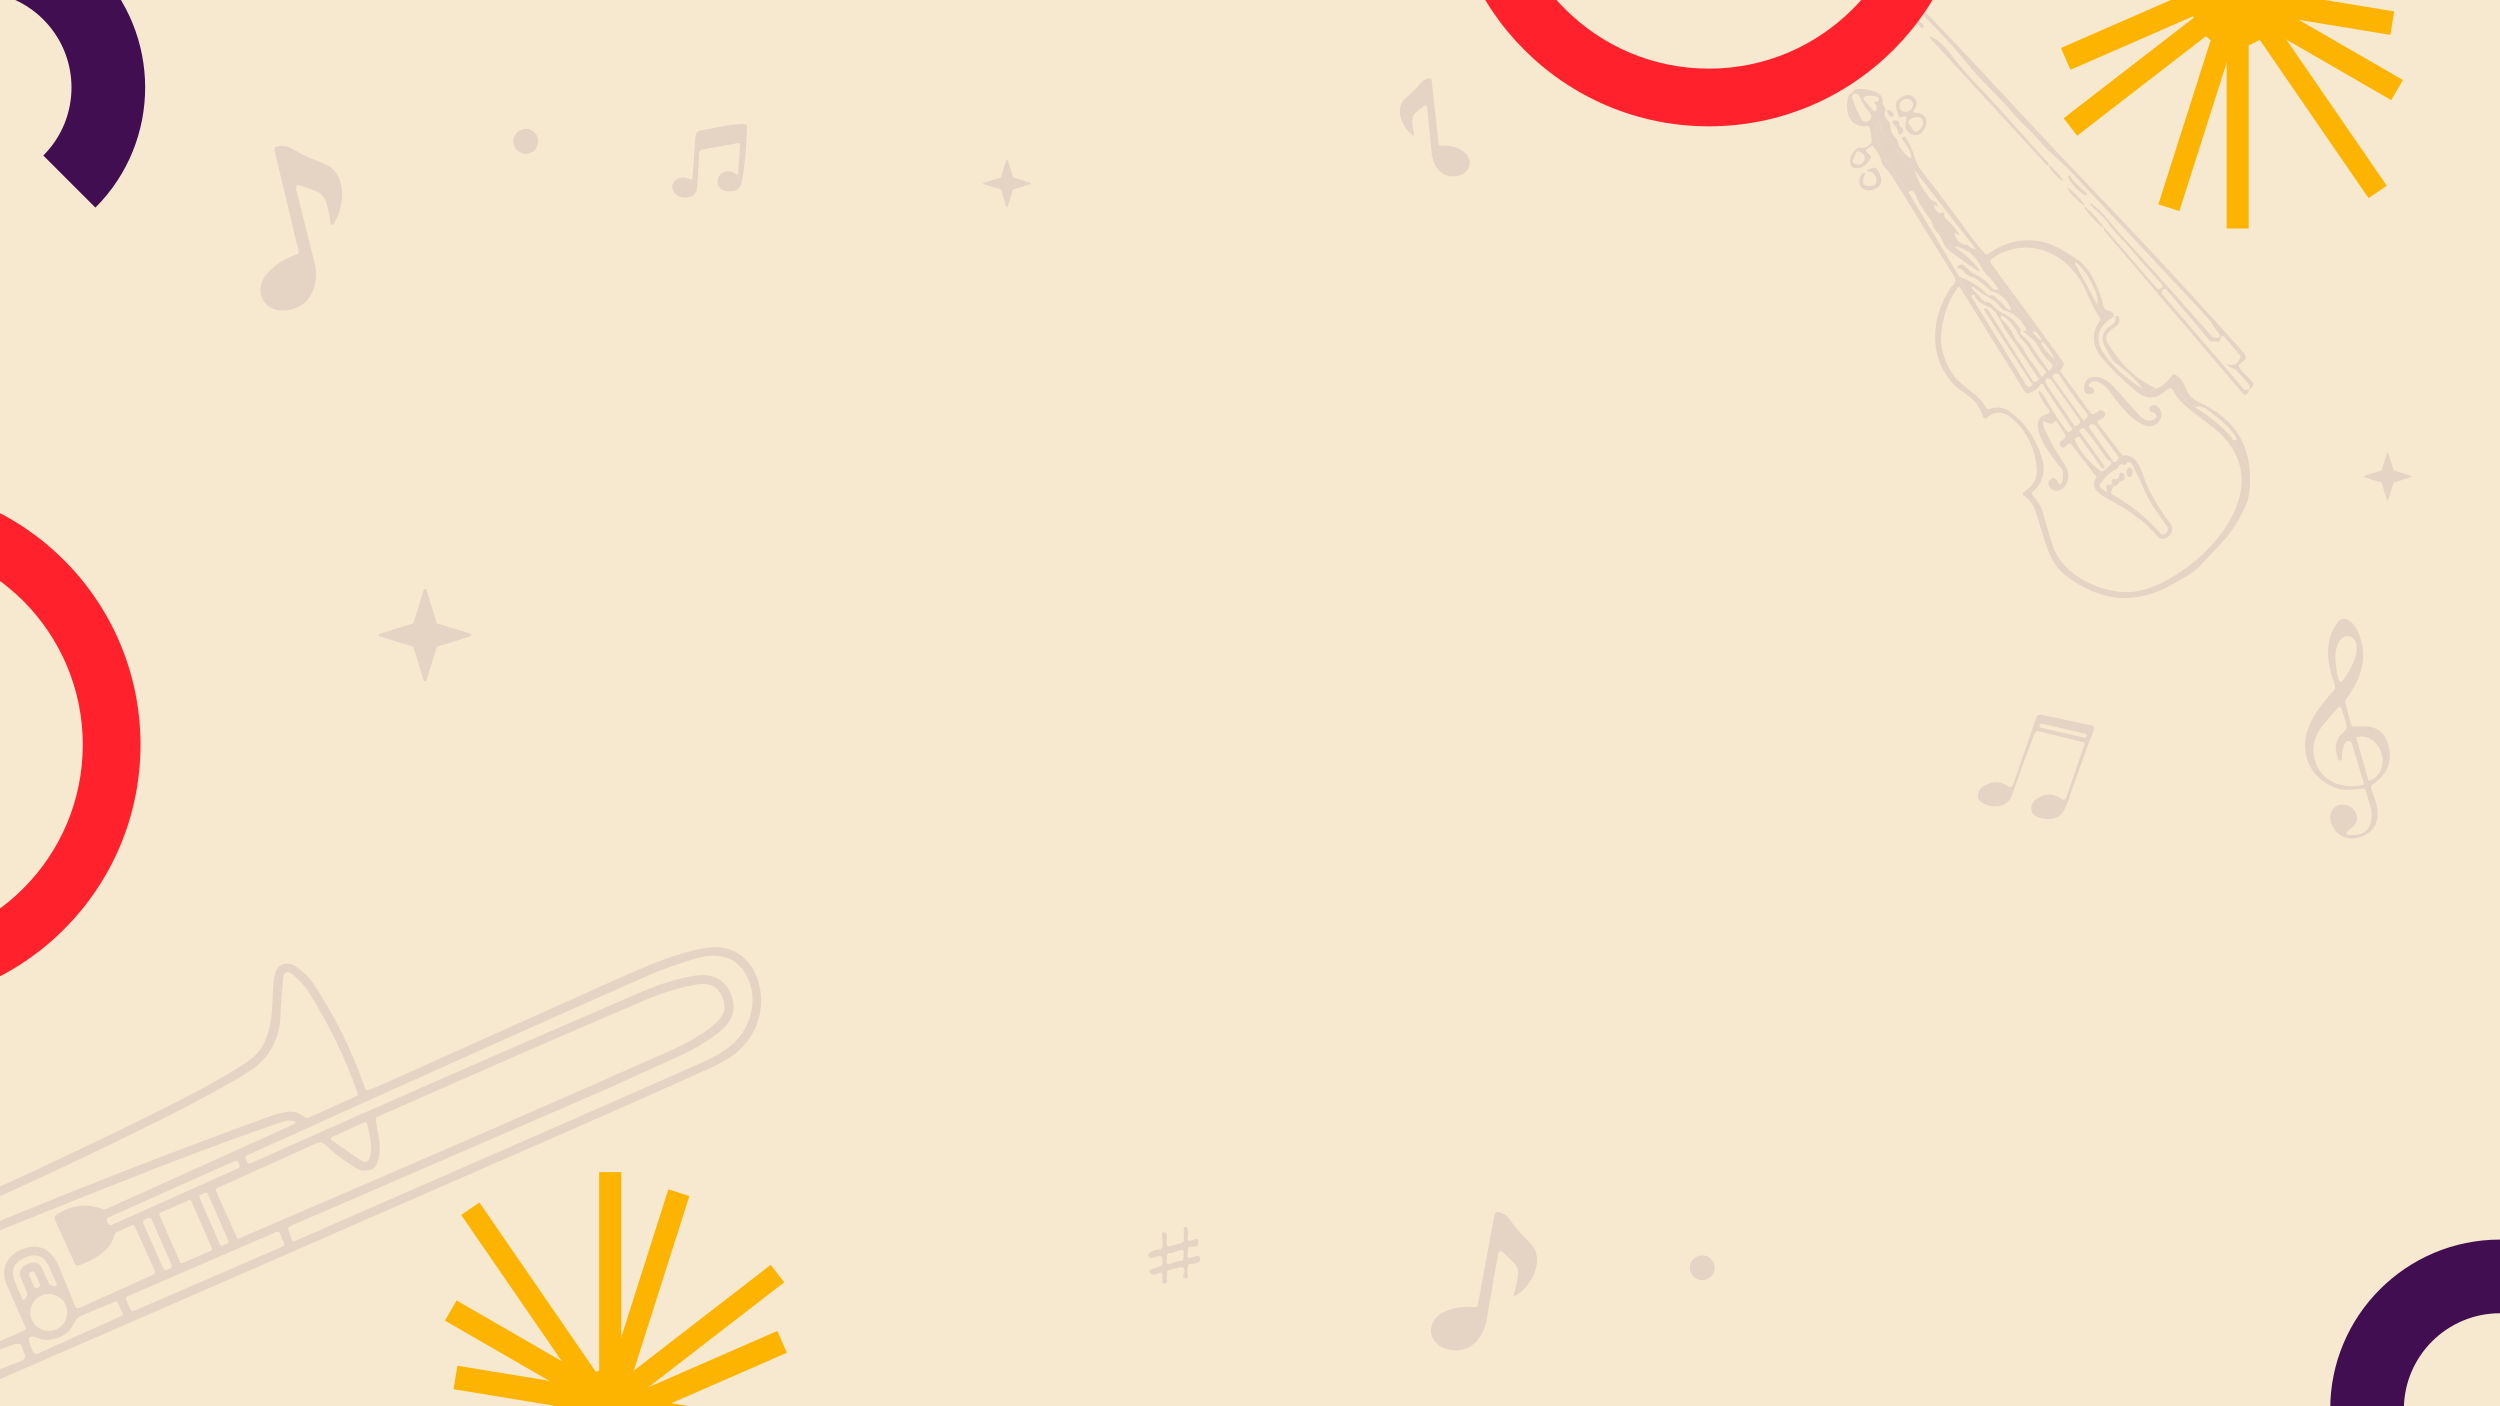 <svg viewBox="0 0 1920 1080" xmlns:xlink="http://www.w3.org/1999/xlink" xmlns="http://www.w3.org/2000/svg" data-name="Layer 2" id="Layer_2">
  <defs>
    <style>
      .cls-1 {
        fill: none;
      }

      .cls-2 {
        fill: #fcb400;
      }

      .cls-3 {
        opacity: .1;
      }

      .cls-4 {
        fill: #ff222d;
      }

      .cls-5 {
        clip-path: url(#clippath);
      }

      .cls-6 {
        fill: #f7e9d0;
      }

      .cls-7 {
        fill: #400e51;
      }
    </style>
    <clipPath id="clippath">
      <rect height="1080" width="1920" class="cls-1"></rect>
    </clipPath>
  </defs>
  <g data-name="Layer 2" id="Layer_2-2">
    <rect height="1080" width="1920" class="cls-6"></rect>
  </g>
  <g data-name="Layer 1" id="Layer_1-2">
    <g class="cls-5">
      <g class="cls-3">
        <path d="M282.18,837.42c3.26-1.08,7.93-3,13.98-5.73,40.7-18.32,93.62-42.06,158.68-71.2,33.72-15.1,60.47-27.95,87.15-32.47,36.66-6.21,51.07,35.14,37.58,62.41-9.61,19.4-23.35,25.02-45.58,35.02-30.86,13.87-61.78,27.6-92.77,41.19C254.49,948.39,107.42,1012.59-.06,1059.17c-27.52,11.94-59.61,14.71-80.1-11.08-8.84-11.15-14.97-24.49-18.4-39.98-6.97-31.5,3.87-53.74,32.52-66.68,88.17-39.77,156.27-71.94,204.31-96.51,19.15-9.79,35.07-18.76,47.76-26.9,5.64-3.62,11.68-7.88,15.22-14.07,10.08-17.51,6.96-38.27,9.36-53.57,1.68-10.59,10.11-13.31,18.21-7.03,5.3,4.12,8.94,7.66,10.89,10.57,17.11,25.48,30.75,53.07,40.94,82.74.2.63.9.97,1.53.76M274.23,841.57c.56-.25.84-.9.62-1.46-9.77-27.7-22.16-53.42-37.14-77.11-4.07-6.42-8.92-11.66-14.6-15.69-2.24-1.58-5.32-.14-5.56,2.59-1.21,13.47-1.9,23.19-2.07,29.19-.57,19.53-8.93,34.32-25.02,44.34-17,10.57-39.58,22.86-67.78,36.92-45.68,22.8-93.28,45.3-142.77,67.46-1.65.74-2.08,1.95-1.34,3.59l4.78,10.63c.62,1.4,1.64,1.81,3.04,1.22,73.46-30.49,146.78-59.02,219.99-85.59,5.9-2.17,11.11-3.48,15.65-3.92,3.64-.37,7.64,1,11.99,4.17,1.06.74,2.16.86,3.3.33l36.9-16.65M189.87,892.56c.49,1.09,1.3,1.4,2.39.9,103.73-46.26,204.41-90.38,302.05-132.36,12.58-5.41,25.03-9.22,37.34-11.47,13.67-2.49,23.08,1.15,28.22,10.93,6.77,12.88,3.43,23.48-7.6,32.2-8.68,6.86-18.31,12.68-28.87,17.51-34.58,15.76-52.65,23.95-54.21,24.65-90.09,39.19-172.28,74.81-246.59,106.85-1.2.52-1.59,1.41-1.16,2.63l2.79,7.82c.39,1.05,1.08,1.38,2.12.93,146.13-63.76,250.44-109.51,312.94-137.21,10.84-4.8,19.06-9.9,24.69-15.3,12.38-11.85,17.8-31.84,10.92-48.02-7.41-17.44-22.06-22.64-43.97-15.54-13.84,4.47-24.15,8.19-31.01,11.2-61.38,26.92-164.85,73.27-310.39,139.09-1.11.53-1.42,1.34-.92,2.45l1.24,2.73M284.15,898.63c-4,.82-7.1.57-9.33-.74-9.57-5.7-18.04-12.01-25.42-18.92-1.83-1.71-3.91-2.06-6.23-1.01l-76.7,34.61c-.72.35-1.03,1.16-.71,1.88l16.29,36.12c.25.56.89.78,1.45.56,124.29-53.24,234.6-101.27,330.92-144.03,10.33-4.59,42.7-20.25,42.06-33.48-.26-5.2-1.98-9.67-5.17-13.4-5.04-5.93-13.54-4.8-20.13-3.45-11.61,2.36-23.35,6.04-35.21,11.1-55.12,23.5-123.81,53.44-206.07,89.87-1.01.44-1.44,1.22-1.29,2.29,1.38,10.82,4.73,19.59,2.04,30.38-1.2,4.86-3.35,7.59-6.5,8.21M44.05,932.36c11.42-6.99,22.87-8.3,34.35-3.93,1.18.44,2.46.39,3.57-.1l144.59-65.26c.7-.31.68-1.35-.04-1.65-2.76-1.19-5.81-1.2-9.14-.04-30.54,10.41-61.28,21.67-92.22,33.71-50.48,19.68-103.57,40.87-159.2,63.63-.84.35-1.27,1.33-.86,2.16l31.03,68.78c.55,1.2,1.39,1.53,2.59.98l20.42-9.22c.86-.41,1.09-1.02.68-1.88-4.85-10.37-9.7-21.29-14.59-32.82-5.51-12.86.78-23.64,13.46-27.91,11.97-4.01,20.89.7,26.68,14.17,2,4.62,6.1,14.67,12.36,30.19.51,1.3,2,1.88,3.25,1.32l57.21-25.82c.87-.38,1.25-1.39.87-2.26l-15.53-34.39c-.5-1.12-1.31-1.43-2.42-.9l-11.41,5.14c-.87.38-1.49,1.17-1.74,2.09-1.97,8.26-8.57,15.05-19.83,20.34-4.14,1.95-6.91,3.02-8.33,3.12-1.12.1-1.93-.36-2.41-1.39l-14.92-33.05c-.95-2.15-.43-3.81,1.56-5.03M-28.32,932.7c-.19-.4-.67-.6-1.07-.41l-34.87,15.6c-.39.19-.59.66-.41,1.07l5.73,12.81c.19.4.67.6,1.07.41l34.87-15.6c.39-.19.59-.66.41-1.07l-5.73-12.81M279.68,862.04l-24.63,11.1c-1.12.5-1.24,2-.25,2.7l23.16,15.84c1.9,1.32,4.53.6,5.53-1.5,3.39-7.29.49-18.56-1.49-27-.26-1.02-1.37-1.56-2.32-1.13M183.02,892.6c-.45-1.03-1.66-1.46-2.65-1.01l-97.18,43.47c-1.01.45-1.48,1.63-1.01,2.65l.91,2.03c.45,1.03,1.66,1.46,2.65,1.01l97.18-43.47c1.01-.45,1.48-1.63,1.01-2.65l-.91-2.03M-86.77,1022.66c11.81,27.21,29.88,43.52,61.13,37.5,1.21-.24,1.6-.95,1.12-2.1l-5.25-12.4c-.45-1.04-1.21-1.54-2.35-1.56-19.13-.27-30.39-12.22-37.61-28.85-7.19-16.63-8.24-33,4.66-47.16.74-.81.89-1.77.45-2.78l-5.47-12.32c-.54-1.14-1.29-1.34-2.29-.59-25.77,18.68-26.21,43.01-14.39,70.25M159.55,916.69c-.31-.72-1.15-1.05-1.9-.74l-3.79,1.66c-.73.3-1.05,1.18-.74,1.9l15.92,36.44c.31.72,1.15,1.06,1.9.74l3.79-1.66c.73-.3,1.05-1.18.74-1.9l-15.92-36.44M-40.73,963.55c-.49-1.12-1.81-1.62-2.92-1.15l-2.31,1.01c-1.11.5-1.64,1.79-1.15,2.92l29.63,67.82c.49,1.12,1.81,1.62,2.92,1.15l2.31-1.01c1.11-.5,1.64-1.79,1.15-2.92l-29.63-67.82M146.95,922.52c-.32-.73-1.16-1.07-1.9-.74l-21.82,9.53c-.72.32-1.06,1.17-.74,1.9l15.77,36.11c.32.73,1.16,1.07,1.9.74l21.82-9.53c.72-.32,1.06-1.17.74-1.9l-15.77-36.11M-24.14,1035.71l-29.48-66.83c-.07-.17-.27-.25-.44-.18l-.19.1c-13.28,5.85-17.53,25.29-9.53,43.46l.76,1.7c8,18.14,25.24,28.12,38.52,22.28l.19-.1c.17-.07.25-.27.18-.44M116.49,936.7c-.5-1.16-1.88-1.7-3.04-1.18l-2.19.97c-1.17.52-1.69,1.87-1.18,3.04l15.25,34.57c.5,1.16,1.88,1.7,3.04,1.18l2.2-.97c1.17-.52,1.69-1.87,1.18-3.04l-15.25-34.57M21.18,970.73c1.93-.84,3.57-1.21,4.91-1.15,2.61.11,4.95,1.74,6.06,4.19l5.17,11.4c.62,1.37,1.65,2.12,3.14,2.3l1.78.24c.98.12,1.71-.88,1.29-1.77-2.44-5.2-4.01-8.71-4.75-10.61-3.76-9.66-9.57-13.82-19.7-9.42-10.11,4.36-11.09,11.44-6.62,20.82.87,1.8,2.36,5.37,4.46,10.7.37.93,1.6,1.08,2.18.27l1.02-1.46c.9-1.19,1.04-2.48.48-3.86l-4.75-11.59c-1-2.51-.59-5.31,1.12-7.27.84-1.02,2.26-1.96,4.22-2.8M26.75,977.57c-.42-.93-1.49-1.33-2.42-.92l-1.04.47c-.91.42-1.34,1.5-.92,2.42l3.84,8.6c.42.93,1.49,1.33,2.42.92l1.04-.47c.91-.42,1.34-1.5.92-2.42l-3.84-8.6M214.82,946.99c-.4-.93-1.48-1.36-2.41-.95l-114.6,49.59c-.92.41-1.35,1.49-.95,2.41l3.41,7.87c.4.93,1.48,1.36,2.41.95l114.6-49.59c.92-.41,1.35-1.49.95-2.41l-3.41-7.87M51.29,1004.86c-1.73-7.63-9.31-12.4-16.94-10.67-7.63,1.73-12.4,9.31-10.67,16.94,1.73,7.63,9.31,12.4,16.94,10.67,7.63-1.73,12.4-9.31,10.67-16.94M52.25,1023c-5.89,5.21-15.58,7.75-22.73,4.73-6.78-2.92-8.85-1.03-6.16,5.64l1.73,4.25c.85,2.11,2.31,2.71,4.4,1.77l64.16-28.94c.75-.35.96-.93.63-1.68l-3.79-8.43c-.37-.81-.98-1.07-1.83-.75-7.59,2.99-16.5,6.67-26.66,11.1-5.09,2.23-5.78,8.79-9.75,12.3M-21.91,1045.69l4.36,11.49c.16.45.64.65,1.07.5l31.97-12.09c2.69-1.01,4.39-3.15,3.77-4.79l-2.7-7.14c-.62-1.64-3.31-2.14-6.01-1.13l-31.97,12.09c-.43.16-.65.64-.5,1.07h0Z" class="cls-7"></path>
        <path d="M231.82,142.81c-3.72-1.34-5.09-.09-4.11,3.72,1.34,5.36,5.94,23.74,13.78,55.2,1.71,6.83,1.62,13.26-.3,19.26-2.93,9.27-9.17,14.93-18.68,16.98-19.11,4.02-29.63-14.05-17.01-28.38,5.58-6.31,13.17-11.09,22.8-14.29.82-.27,1.31-1.13,1.13-1.98l-18.68-78.03c-.3-1.25.49-2.53,1.77-2.8,2.65-.58,5.3-.55,7.95.06,1.55.37,3.87,1.49,6.95,3.35,4.6,2.8,9.66,5.21,15.15,7.25,6.83,2.53,11.28,4.88,13.35,7.07,9.81,10.39,7.92,28.59,1.31,39.99-2.13,3.69-3.38,3.41-3.72-.82-.34-4.02-1.34-8.69-2.96-13.99-1.37-4.36-4.21-7.31-8.47-8.87l-10.24-3.72h0Z" class="cls-7"></path>
        <path d="M530.65,137.98c.51.25,1.13-.1,1.16-.68l2.34-32.74c.15-2.14,1.71-3.9,3.8-4.31,6.07-1.21,12.62-2.42,19.64-3.65,5.59-.98,10.3-1.43,14.17-1.38,1.11.02,1.99.93,1.97,2.04-.22,10.8-1.09,22.03-2.6,33.72-.81,6.2-1.43,9.8-1.86,10.8-1.77,4.16-5.66,5.82-11.68,4.99-8.03-1.09-8.89-11.16-1.97-14.37,3.17-1.48,6.4-1.03,9.72,1.34.95.68,1.46.43,1.54-.71l1.54-21.71c.07-.86-.7-1.54-1.54-1.39l-27.54,4.89c-1.36.25-2.36,1.39-2.42,2.79-.5,10.93-.96,19.42-1.41,25.48-.22,3.12-1.06,5.27-2.54,6.49-4.91,4.05-14.96,2.62-16.49-4.78-.58-2.8.4-5.09,2.97-6.9,2.97-2.11,6.7-2.07,11.2.08h0Z" class="cls-7"></path>
        <path d="M1092.91,81.8l-5.18,4.31c-2.17,1.8-3.2,4.12-3.08,6.94.16,3.44.55,6.36,1.2,8.77.69,2.54.02,2.96-1.99,1.26-6.24-5.26-11.15-15.48-7.61-23.58.76-1.72,2.85-4.02,6.29-6.92,2.77-2.33,5.2-4.8,7.31-7.39,1.4-1.73,2.53-2.87,3.35-3.41,1.42-.91,2.96-1.49,4.63-1.7.8-.11,1.52.47,1.62,1.27l5.44,49.37c.07.54.54.94,1.07.93,6.28-.14,11.7,1.04,16.26,3.56,10.36,5.7,8.01,18.46-3.96,20.09-5.98.81-10.79-1.18-14.45-5.98-2.37-3.11-3.77-6.82-4.2-11.16-2.01-19.97-3.19-31.65-3.52-35.06-.24-2.42-1.3-2.85-3.18-1.3h0Z" class="cls-7"></path>
        <path d="M1155.08,962.42c-2.53-2.44-4.11-1.91-4.71,1.53-.84,4.87-3.73,21.55-8.74,50.03-1.08,6.16-3.49,11.37-7.22,15.58-5.76,6.52-12.88,8.86-21.38,7.07-17.03-3.61-19.07-22.17-3.58-29.29,6.83-3.13,14.74-4.25,23.75-3.39.79.07,1.51-.45,1.65-1.22l13-70.38c.22-1.15,1.34-1.89,2.46-1.65,2.39.48,4.54,1.46,6.47,2.94,1.12.86,2.6,2.6,4.44,5.26,2.75,3.94,6,7.74,9.75,11.4,4.63,4.52,7.41,8.05,8.31,10.61,4.23,11.99-3.89,26.16-13.43,33.07-3.06,2.25-3.97,1.55-2.72-2.03,1.19-3.37,2.05-7.55,2.65-12.47.48-4.04-.76-7.48-3.7-10.3l-7-6.74h0Z" class="cls-7"></path>
        <path d="M1316.87,973.67c0,5.28-4.26,9.54-9.54,9.54s-9.54-4.26-9.54-9.54,4.26-9.54,9.54-9.54,9.54,4.26,9.54,9.54h0Z" class="cls-7"></path>
        <path d="M413.35,108.55c0,5.28-4.26,9.54-9.54,9.54s-9.54-4.26-9.54-9.54,4.26-9.54,9.54-9.54,9.54,4.26,9.54,9.54h0Z" class="cls-7"></path>
        <path d="M336.04,478.86l25.18,7.79c1.03.31,1.03,1.81,0,2.12l-25.18,7.79c-.34.09-.62.37-.72.72l-7.79,25.18c-.31,1.03-1.81,1.03-2.12,0l-7.79-25.18c-.09-.34-.37-.62-.72-.72l-25.18-7.79c-1.03-.31-1.03-1.81,0-2.12l25.18-7.79c.34-.09.62-.37.72-.72l7.79-25.18c.31-1.03,1.81-1.03,2.12,0l7.79,25.18c.09.34.37.62.72.72h0Z" class="cls-7"></path>
        <path d="M778.3,136.34l12.96,4.01c.53.16.53.93,0,1.09l-12.96,4.01c-.18.05-.32.19-.37.37l-4.01,12.96c-.16.53-.93.53-1.09,0l-4.01-12.96c-.05-.18-.19-.32-.37-.37l-12.96-4.01c-.53-.16-.53-.93,0-1.09l12.96-4.01c.18-.05.32-.19.37-.37l4.01-12.96c.16-.53.93-.53,1.09,0l4.01,12.96c.05.18.19.32.37.37h0Z" class="cls-7"></path>
        <path d="M1838.6,361.4l12.96,4.01c.53.16.53.93,0,1.09l-12.96,4.01c-.18.05-.32.19-.37.37l-4.01,12.96c-.16.53-.93.53-1.09,0l-4.01-12.96c-.05-.18-.19-.32-.37-.37l-12.96-4.01c-.53-.16-.53-.93,0-1.09l12.96-4.01c.18-.05.32-.19.37-.37l4.01-12.96c.16-.53.93-.53,1.09,0l4.01,12.96c.05.18.19.32.37.37h0Z" class="cls-7"></path>
        <g>
          <path d="M1422.95,70.41c-.27,1.54.04,2.16.92,1.85-1.31.69-1.86,1.44-1.61,2.25,1.39,5.17,3.86,10.81,7.48,16.88l-3.5,1.1c-1.14.4-1.97.02-2.43-1.09l-1.66-3.85c-.71-1.68-1.16-1.62-1.31.18-.19,1.97.5,4.05,2.08,6.23-3.97-3.87-5.24-10.18-3.78-18.95.18-.98.64-1.81,1.39-2.47l2.4-2.14h0Z" class="cls-7"></path>
          <path d="M1460.13,114.59c1.21,1.62,1.75,2.78,1.64,3.49-.14.86-.52,1.02-1.2.46l-4.76-4.2c-2.18-4.43-5.25-8.34-9.14-11.74-1.08-.93-1.82-1.99-2.2-3.11-.44-1.31-.62-2.66-.52-3.99.22-2.93-.44-3.13-1.99-.64-3.09,5.07.76,14.48,2.7,19.49,2.22,5.68,9.26,16.84,21.14,33.44l38.96,64.75,4.35,8.37-4.85-5.72c-.57-.67-1.07-.61-1.5.16-1.09,1.87-2.45,3.47-4.09,4.78,1.43-1.27,2.38-2.55,2.84-3.89.42-1.17.11-2.57-.88-4.18-25.1-40.59-40.98-66.16-47.64-76.72-1.43-2.28-3.61-4.98-6.54-8.09-.74-.8-1.25-1.79-1.43-2.84-.65-3.73-2.8-7.74-6.44-12.01-.53-.63-1.11-.7-1.75-.19l-3.22,2.52c-.88.7-.89,1.38-.04,2.12l2.61,2.23c.72.61.87,1.36.45,2.19-2.95,5.82-7.02,8.46-12.22,7.87-1.09-.12-2.05-.75-2.57-1.72-2.27-4.18-.88-8.64,4.15-13.32.71-.66,1.55-.88,2.49-.66,2.91.67,5.61-.37,8.1-3.11.71-.79,1.02-1.72.86-2.8l-1.29-8.75c-.22-1.48-1.69-2.46-3.15-2.09-2.7.66-6.08-.23-10.08-2.71-1.59-2.18-2.27-4.26-2.08-6.23.15-1.8.6-1.86,1.31-.18l1.66,3.85c.46,1.12,1.29,1.49,2.43,1.09l3.5-1.1c.67,1.85,2.1,2.48,4.35,1.93,3.05-.78,4.11-4.54,1.91-6.79-3.5-3.57-6.24-7.96-8.23-13.19-.4-1.01-1.12-1.49-2.19-1.46-.54.02-1.12.16-1.72.37-.88.31-1.2-.31-.92-1.85.48-.6,1.04-1.1,1.69-1.57.56-.42,1.23-.61,1.95-.6,6.66.04,20.27,1.24,19.37,10.23-.09.9.11,1.71.58,2.49l1.24,2c.49.75.52,1.53.13,2.34-1.27,2.56-.35,5.31,2.75,8.16.72.69,1.1,1.55,1.11,2.56,0,3.94,1.45,7.32,4.38,10.09.72.69,1.2,1.62,1.37,2.6.39,2.21,1.27,4.19,2.62,5.87M1440.6,78.21c1.05.07,1.85-.58,2.37-1.95.31-.81-.15-1.71-.99-1.96-3.05-.86-6.14-.98-9.25-.39-1.35.27-1.9,1.87-1.01,2.9l6.65,7.82c1.12,1.32,2.02,1.2,2.68-.42.72-1.68.27-3.36-1.39-5-.76-.74-.46-1.08.93-1M1425.69,117.02l-2.8,6.44c-.35.77-.02,1.63.73,1.96l1.17.5c2.62,1.16,5.57.22,6.57-2.08l.37-.83c1.01-2.3-.32-5.08-2.96-6.26l-1.13-.5c-.77-.31-1.63.03-1.96.77h0Z" class="cls-7"></path>
          <path d="M1449.44,86c-.36-.92.51-1.82,1.45-1.51,1.41.48,2.34,1.26,2.83,2.32,1.22,2.75.42,3.54-2.31,2.36-.6-.26-1.25-1.32-1.96-3.17h0Z" class="cls-7"></path>
          <path d="M1469.93,84.57c-.91,1.28-.58,1.96,1.01,2.02,5.05.18,7.86,2.09,8.4,5.76.72,4.89-2.96,11.9-8.57,11.5-2.78-.2-5.06-1.7-6.83-4.58-.51-.82-.69-1.7-.55-2.64l.72-5.37c.16-1.31-.39-1.91-1.7-1.86-.86.03-1.59.24-2.28.62-.84.44-1.42.24-1.75-.62-3.07-7.85-4.93-12.73,5.64-16.18,1.46-.5,3.07-.29,4.36.51,4.3,2.61,4.82,6.21,1.55,10.83M1468.53,77.86c-1.49-2.2-4.72-2.6-7.19-.92-2.46,1.68-3.27,4.84-1.76,7.03,1.49,2.2,4.72,2.6,7.19.92,2.46-1.68,3.27-4.84,1.76-7.03M1465.99,95l3.68,5.26c.68.95,2.02,1.2,2.97.52l.52-.34c3.41-2.41,4.84-6.27,3.15-8.64l-.11-.15c-1.67-2.39-5.78-2.39-9.21,0l-.5.36c-.95.68-1.2,2.02-.5,2.99h0Z" class="cls-7"></path>
          <path d="M1455.81,114.33l14.32,16.03c2.6,8.36,6.79,15.87,12.61,22.59.64.73,1.47,1.28,2.38,1.52,1.75.45,2.75,1.68,2.98,3.69.04.43-.48.64-.73.29-.36-.54-.81-.82-1.32-.87-.56-.05-.95.55-.72,1.04,1.97,4.22,4.03,5.8,6.25,4.73,1.01-.48,1.57-.18,1.62.96l.05,1.39c.05.96.45,1.76,1.22,2.37,3.87,3.12,7.24,7.03,10.12,11.75.15.24.06.49-.18.6-.28.1-.6.04-.77-.18-.08-.13-.47-.39-1.13-.85-1.13-.76-1.52-.46-1.12.85,1.35,4.62,4.15,7.17,8.39,7.68.98.1,1.84.49,2.54,1.16,1.46,1.36,3.21,2.15,5.25,2.32,2.74,2.4,4.45,5.01,5.15,7.85.23.92.63,1.76,1.2,2.56l40.52,53.76c-5.2-2.66-4.62-.94,1.73,5.22.47.43.9.44,1.31,0,.19-.19.3-.43.37-.7l.96,2.19c-.19.23-.45.4-.78.55-.49.23-.6.55-.35,1.02,2.48,4.65,5.93,8.69,10.36,12.11.81.39,1.32,1.21,1.56,2.46.2,1.03-.06,1.93-.82,2.67-1.49,1.51-3.28,2.67-5.37,3.48,1.16-.8,2.01-1.67,2.57-2.61.57-.94.42-1.77-.34-2.51-4.5-4.28-8.18-9.16-11.08-14.63-2.29-4.33-7.55-7.31-10.29-9.76-.83-.76-.85-1.12-.05-1.09l1.18.08c.98.05,1.16-.5.55-1.64-4-7.49-9.41-12.15-16.25-13.97-1.03-.27-1.86-.81-2.53-1.63-3.26-4.06-6.89-7.11-10.92-9.1-1.73-.85-3.58-2-5.56-3.46-2.85-2.08-4.66-3.36-5.47-3.89-.09-.04-.17-.04-.26,0-.41.19-.62.32-.65.38-.15.19.04.56.5,1.08l8.27,9.03c.72.78,1.57,1.13,2.65,1.05,1.52-.09,2.89.56,4.09,2.01,2.29,2.72,4.86,4.78,7.69,6.2,3.94,1.99,6.6,3.7,8.02,5.15,1.78,1.82,3.75,4.13,5.91,6.93.59.78.76,1.63.49,2.57-.29,1.05.05,1.99,1.04,2.79,2.97,2.47,5.31,5.02,6.95,7.61,3.12,4.83,4.75,7.31,4.85,7.46,2.92,3.88,5.79,7.89,8.62,11.95l-2,.64c-5.34-5.96-10.03-12.35-14.08-19.2-.78-1.31-2.28-3.11-4.53-5.44-1.63-1.71-2.92-3.58-3.82-5.63-2.01-4.6-5.53-8.66-10.53-12.16-.3-.17-.66-.24-1.01-.12-.34.13-.58.27-.71.44-.45.49-.46.96.03,1.41,4.5,4.28,7.84,8.77,10,13.48,2.03,4.45,5.97,7.34,7.9,11.3,1.43,2.88,3.24,5.73,5.46,8.55,2.88,3.58,5.43,7.4,7.64,11.38l-1.9,1.95c-8.53-12.8-17.14-25.56-25.91-38.31-.38-.52-2.21-3.9-5.56-10.12-1.94-3.62-4.89-6.24-8.9-7.86-4.5-1.82-7.43-4.33-8.77-7.56-.38-.95-1.02-1.17-1.94-.73-.43.21-.69.59-.85,1.17-2.1-2.05-3.73-4.36-4.84-6.88l-4.35-8.37c9.01,3.34,16.41,8.08,22.16,14.24.3.35.68.43,1.13.29l.8-.31c.82-.29,1.57-.18,2.27.32,2.34,1.74,5.84,5.17,10.46,10.27.49.54,1.06.74,1.71.57.3-.08.56-.04.79.07.3.13.58-.14.48-.42-2.72-7.05-7.55-11.68-14.49-13.87-.94-.31-1.79-.79-2.51-1.48-6.3-5.91-10.41-9.01-12.35-9.35-2.91-.5-5.27-1.96-7.18-4.37-.99-1.27-1.76-1.92-2.36-1.97-3.06-.22-3.42-1.19-1-2.92.56-.38,1.27-.52,2.17-.43.6.05,1.24.35,1.88.87,2.66,2.19,4.41,5.01,8.08,6.55,4.93,2.12,9.6,5.94,13.98,11.44.13.17.32.28.55.31l2.55.09c.75.03.92-.27.54-.87-2.36-3.83-4.82-6.9-7.36-9.19-2.17-1.99-4.3-4.95-6.36-8.82-3.58-6.72-8.95-11.29-16.15-13.69-3.71-1.24-4-.7-.83,1.62,6.23,4.54,11.09,8.97,14.61,13.33,3.49,4.34,2.95,4.91-1.64,1.74-7.66-5.26-13.89-9.66-18.7-13.22-1.81-1.37-3.35-3.07-4.64-5.12-.7-1.14-1.68-3.23-2.94-6.28-1.4-3.38-5.18-5.1-5.85-8.43-.53-2.66-1.62-4.81-3.26-6.48-.93-.95-3.42-4.74-7.47-11.42-.63-1.03-1.39-2.75-2.24-5.1-1.44-3.98-3.36-4.89-5.76-2.71-11.88-16.6-18.92-27.77-21.14-33.44-1.94-5.01-5.79-14.43-2.7-19.49,1.54-2.49,2.21-2.29,1.99.64-.1,1.33.08,2.68.52,3.99.37,1.12,1.11,2.17,2.2,3.11,3.89,3.4,6.95,7.31,9.14,11.74h0Z" class="cls-7"></path>
          <path d="M1459.14,96.76c.19.32.74.84,1.7,1.6.83.63,1.06,1.47.73,2.47-.35.98-.87,1.75-1.65,2.3-.71.53-1.74.13-1.9-.72-.31-1.65-.81-3.03-1.46-4.17-.65-1.14-1.58-2.26-2.84-3.37-.66-.58-.48-1.65.32-2.01.86-.38,1.8-.45,2.81-.25,1.07.22,1.64.85,1.76,1.88.16,1.2.35,1.95.53,2.28h0Z" class="cls-7"></path>
          <path d="M1438.69,132.95c-.68-.65-1.85-1.07-3.54-1.19-1.71-.15-1.81-.64-.35-1.52,1.12-.67,2.45-1.18,4.02-1.48,1.16-.25,2.2.39,3.13,1.81,2.81,4.46,4.7,10.11-.17,13.41-3.79,2.58-7.33,2.95-10.57,1.16-2.13-1.18-3.21-2.88-3.19-5.06.03-3.17.67-5.28,1.92-6.38,2.33-1.99,2.93-1.56,1.81,1.37-1.05,2.77-1.25,4.79-.61,5.99.72,1.29,2.04,1.86,3.92,1.75,2.91-.19,4.44-.36,4.63-.56,2.36-2.31,1.9-6.54-1-9.28h0Z" class="cls-7"></path>
          <path d="M1595.91,199.46c-.45-.15-.83-.2-1.13-.12-.64.17-.91.89-.57,1.45.61,1.1,1.52,2.07,2.67,2.94-.76-.91-1.51-1.49-2.25-1.78-1.09-.46-1.35-.16-.8.87l16.71,30.87c.92,4.4,4.85,7.71,11.77,9.96-12.24,8.23-14.03,18.13-5.3,29.72,7.06,9.36,16.68,17.87,28.9,25.53,1.56,3.01,4.9,2.83,9.98-.5,4.19-1.39,8.18-4.63,11.96-9.74,1-1.36,2.33-1.43,3.92-.24-.2,11.69,4.39,19.75,13.75,24.14,11.37,7.18,20.67,14.76,27.9,22.73l14.49,27.49c.49,11.1-.46,19.33-2.87,24.67-5.34,11.81-11.21,21.18-17.57,28.1-8.33,9.06-14.3,15.48-17.96,19.23-5.13,5.33-11.04,7.95-17.5,11.95-29.37,18.2-57.9,16.62-85.56-4.74-6.29-4.86-11.13-12.16-14.5-21.92-1.33-3.91-4.16-12.8-8.4-26.68-1.68-5.48-4.73-9.66-9.11-12.62-1.09-.72-1.05-2.32.05-3.02,3.66-2.28,6.32-5.1,8.05-8.49,1.55-3.05,2.08-6.7,1.6-10.99-1.58-14.28-7.27-26.09-17.16-35.44-6.52-6.17-14.1-8.49-21.14-1.92-.97.91-2.55.47-2.93-.82-1.8-6.51-5.54-11.88-11.18-16.06-6.27-4.62-9.42-6.97-9.48-7.03-21.62-20.87-20.03-53.37-3.59-76.88,1.64-1.31,3-2.91,4.09-4.78.44-.77.93-.83,1.5-.16l4.85,5.72c1.11,2.52,2.74,4.82,4.84,6.88l42.29,68.02c.95,1.53,3.11,1.7,4.3.32.82-.93.62-1.71-.64-2.25.67-.36,1.1-.82,1.32-1.42,1.7,1.22,3.25.8,4.66-1.26l1.9-1.95c1.85-.58,3.06-1.9,3.64-4.03l2-.64c2.09-.82,3.87-1.98,5.37-3.48.76-.74,1.02-1.64.82-2.67-.25-1.24-.75-2.06-1.56-2.46-2.31-5.16-5.37-9.71-9.23-13.69l-.96-2.19-3.4-4.51-40.52-53.76c-.57-.8-.97-1.64-1.2-2.56-.7-2.83-2.41-5.44-5.15-7.85l-47.45-61.04-14.32-16.03,4.76,4.2c.68.56,1.07.4,1.2-.46.11-.71-.43-1.87-1.64-3.49,2.1,2.61,3.6,4.27,4.49,5.01,3.36,2.82,4.26,2.18,2.7-1.88-1.42-3.74-3.59-7.29-6.49-10.68-.53-.58-.29-1.54.47-1.82l.75-.27c.64-.25,1.16-.07,1.52.55,3.37,5.64,5.7,10.78,6.92,15.4,1.05,3.97,3.83,8.8,8.41,14.45,6.75,8.4,18.57,24.08,35.42,47.09,3.42,4.66,6.77,8.76,10.08,12.26.74.8,1.58.87,2.46.26,13.93-9.8,28.61-12.7,44.12-8.7,7.9,2.05,17.27,8.52,24.95,13.2M1582,284.71c-2.27-.02-3.3.7-3.1,2.11-1.31.27-2.09.86-2.33,1.78-.36,1.32-.04,2.29.94,2.9,0,2.12-.31,2.8-.85,2.03-1.07-1.92-2.31-2.91-3.68-2.97-1.13-.08-1.82.47-2.05,1.59-.25,1.3.21,2.64,1.31,3.97-.77.04-1.57.35-2.41.88.14-.94-.16-1.59-.86-1.91-1.02-.48-1.84-.23-2.43.77-1.53,2.68-4.35,4.69-8.45,6.04-1.16.37-2.44-.11-3.07-1.14l-49.63-79.78c-.42-.69-1.43-.72-1.88-.06-7.75,11.13-12.01,23.57-12.78,37.31-.54,9.87,2.7,19.96,9.75,30.23,1.99,2.89,6.23,6.78,12.76,11.71,5.7,4.3,9.68,8.62,12.02,12.94.5.99,1.27,1.3,2.35.96,6.19-2.04,11.7-1.22,16.55,2.47,11.23,8.46,19.19,19.95,23.87,34.54,3.45,10.66,1.12,19.56-6.96,26.68-.67.57-.76,1.6-.21,2.29,4.38,5.55,6.85,9.27,7.37,11.19,2.65,9.58,5.39,18.73,8.13,27.45,6.82,21.52,33.64,35.85,56.86,36.12,8.74.08,18.64-2.75,29.66-8.52,40.25-21.07,87.72-78.29,36.05-118.64-15.54-12.12-24.02-16.66-29.93-27.74-1.16-2.17-2.61-2.44-4.4-.77-8.15,7.61-16.2,8.05-24.19,1.33-11.34-9.53-20.15-18.2-26.39-26.04-7.47-9.39-7.89-18.82-1.25-28.26.52-.72.44-1.71-.13-2.38-2.63-3.11-6.08-9.65-10.31-19.63-12.27-28.9-44.71-44.98-72.68-25.39-1.12.8-1.37,2.36-.57,3.49,20.08,27.22,38.52,52.41,55.26,75.57,1.23,1.68.45,3.97-2.31,6.9h0Z" class="cls-7"></path>
          <path d="M1561.22,292.46c-.22.6-.65,1.06-1.32,1.42l-35.9-55.49c-.4-.62.08-1.43.83-1.41l1.09.03c.24.02.43.13.53.33l34.77,55.12h0Z" class="cls-7"></path>
          <path d="M1595.91,199.46c10.32,8.92,12.97,16.34,18.38,30.5.06.11.39,1.65.98,4.64.51,2.47,2.21,3.94,5.1,4.38,1.92.28,3.28,2.09,3,4.01-.05.26-.41.49-1.08.68-6.92-2.25-10.85-5.57-11.77-9.96.86-2.93.22-6.83-1.92-11.73-3.25-7.38-7.15-13.43-11.73-18.23-1.15-.87-2.06-1.84-2.67-2.94-.34-.56-.07-1.29.57-1.45.3-.08.69-.04,1.13.12h0Z" class="cls-7"></path>
          <path d="M1582,284.71l23.57,32.42c.78,1.1,1.77,1.28,2.93.56l3.38-2.09c.86-.55,1.98-.58,2.87-.06.75.41,1.3.85,1.64,1.24.68.86.71,1.76.1,2.66-1.09,1.62-2.45,2.65-4.16,3.11-1.27.35-1.77,1.87-.97,2.9l18.78,24.42c.85.82-.12,1.26-2.88,1.34l-17.84-24.29c-.19-.28-.47-.48-.79-.59l-1.69-.51c-1.79-.57-3.27,1.47-2.19,3l18.15,25.68c-1.37.33-1.74.56-1.12.72-2.51-1.74-4.1-3.1-4.74-4.09-5.11-7.76-10.5-15.07-16.19-21.96-.42-.48-.87-.59-1.43-.34l-1.83.86c-.8.36-.93.91-.42,1.65l19.23,26.78c.23.32.21.64-.09.9l-.89.74c-.43.38-.82.33-1.15-.14l-16.78-23.38c-.51-.73-1.19-.91-2.05-.53l-1.4.65c-.65.29-.91,1.1-.59,1.73,4.92,9.86,11.76,17.95,20.54,24.31-.62,2.26-1.88,3.62-3.74,4.05l-19.36-25.05c-.85-1.08-1.72-1.15-2.72-.22l-2.08,1.99c-.76.74-1.59.84-2.53.28-.94-.57-1.47-1.28-1.65-2.16-.2-1.03.12-1.82.97-2.43,1.6-1.18,2.7-2.22,3.26-3.12.44-.72.42-1.43-.04-2.12l-6.42-9.57c-.63-.95-1.3-.98-2.03-.13l-.58.7c-.69.81-1.55,1.06-2.56.73l-5.47-1.81c-.42-.48-.02-2.14,1.27-5.02l2.86-.98c1.14-.4,1.5-1.85.67-2.73-3.9-4.19-6.58-8.61-8.05-13.27-.58-1.85-.17-2.08,1.18-.74,1.48,1.47,3.03,3.61,4.63,6.4,5.06,8.83,10.27,16.78,15.62,23.92,1.02,1.34,2.48.84,4.43-1.5.56-.42,1.08-1.27,1.59-2.49,1.84-.24,3.11-.89,3.85-1.91.59-.87.6-1.73,0-2.59l-20.43-29.13c.55.78.86.09.85-2.03l21.64,30.15c.76,1.08,1.64,1.15,2.57.24l.69-.68c1.06-1.04,1.16-2.75.23-3.92-7.53-9.41-14.64-19.29-21.28-29.61-.38-.6-1.19-.87-2.45-.86-.2-1.42.83-2.13,3.1-2.11h0Z" class="cls-7"></path>
          <path d="M1569.83,296.99c.84-.53,1.64-.84,2.41-.88l20.99,31.04c-.5,1.22-1.03,2.07-1.59,2.49l-21.81-32.66h0Z" class="cls-7"></path>
          <path d="M1655.89,298.4c-5.09,3.33-8.43,3.52-9.98.5-6.11-8-13.31-14.73-21.59-20.23-.72-.48-3.09-4.18-7.07-11.14-4.32-7.52-2.8-13.5,4.54-17.95,2.52-1.54,3.29-3.61,2.91-6.33-.08-.47.37-.87.82-.72l.9.31c.53.16.85.52,1,1.06.35,1.4.36,2.74,0,4.07-.22.94-1.11,1.9-2.66,2.87-5.6,3.5-9.58,7.19-5.61,13.52,6.24,9.95,13.25,18.1,21.01,24.36,4.25,3.42,9.51,6.67,15.73,9.68h0Z" class="cls-7"></path>
          <path d="M1570.31,318.54c-1.29,2.88-1.69,4.55-1.27,5.02-.08,2.08.11,3.66.62,4.78,4.36,9.51,8.95,17.86,13.79,25,3.04,4.53,4.68,7.93,4.96,10.24.56,4.63-.87,8.49-4.31,11.61-3.46,3.14-8.97,1.84-10.71-2.48-.73-1.87-.03-3.62,2.17-5.23.8-.57,1.59-.58,2.42-.04,1.04.72,1.64,1.19,1.72,1.41,1.97,4.05,3.45,3.91,4.39-.45.38-1.69.48-3.27.37-4.73-.15-1.76-.72-3.2-1.69-4.32-3.35-3.8-7.19-9.06-11.56-15.77-4.37-6.7-10.95-21.2-.89-25.04h0Z" class="cls-7"></path>
          <path d="M1605.36,297.23c1.34.55,2.09.96,2.24,1.2,1.6,2.54.69,3.95-2.78,4.26-3.26.27-4.65-1.5-4.19-5.31.86-6.78,4.89-9.25,12.13-7.44,3.76.94,7.48,3.52,11.15,7.69,11.8,13.37,18.67,20.97,20.64,22.77,3.42,3.14,6.93,3.51,10.48,1.13.88-.61,1.21-1.44.92-2.48-.35-1.35-1.5-2.22-3.49-2.6-.96-.16-1.7-.96-1.84-1.92-.12-.86-.03-1.5.32-1.88,1.76-2.1,5.14-1.9,7.06.41,1.25,1.49,1.9,3.27,1.96,5.29.03,1.84-.5,3.51-1.61,5.02-10.37,14.04-31.47-12.83-37.46-21.93-2.22-3.38-7.41-8.47-11.87-8.59-2.27-.06-3.78.69-4.52,2.27-.46,1-.17,1.73.86,2.13h0Z" class="cls-7"></path>
          <path d="M1671.77,288.42c5.71,3.4,6.34,10.88,10.55,15.99,1.29,1.58,4.38,3.55,9.24,5.91,22.89,11.1,35.02,28.61,36.35,52.46l-14.49-27.49c.78,1.44,1.31,2.2,1.54,2.31,2.95,1.06,3.57.27,1.89-2.36-5.74-9.01-13.25-14.24-21.94-20.81-2.91-2.19-6.03-2.82-9.38-1.87-9.36-4.39-13.95-12.45-13.75-24.14h0Z" class="cls-7"></path>
          <path d="M1622.9,354.51c1.66.96,3.11-.16,4.36-3.3,2.76-.08,3.73-.52,2.88-1.34,6.74-1.22,11.75,3.2,15.08,13.21,4.41,13.19,11.63,26.18,21.62,38.99,1.82,2.33,1.94,5.57.27,7.97-.67,1-1.06,1.55-1.19,1.64-3.69,2.94-6.94,2.74-9.72-.61-8.17-9.84-20.61-19.15-37.34-27.94-10.42-5.48-13.3-11.01-8.62-16.66,1.87-.43,3.12-1.79,3.74-4.05,3.94-2.47,6.56-4.86,7.8-7.19-.62-.16-.25-.39,1.12-.72M1620.84,372.57c.75.29,1.3.8,1.63,1.62l-.95,3.44c-.29,1.09.05,1.91,1.03,2.43,13.98,7.67,26.17,17.51,36.6,29.48.49.58,1.23.91,2,.92,1.63.02,2.75-.74,3.38-2.3.64-1.56.46-2.99-.54-4.35-5.77-7.96-13.34-17.93-18.03-29.45-2.09-5.12-4.91-11.01-8.53-17.69-.4-.8-1.14-1.38-2.21-1.78-.85-.31-1.8.15-2.07,1.05-.35,1.15-1.36,1.42-3.05.78-1.37-.48-2.27-.15-2.71,1.09-.33.96-.96,1.66-1.84,2.15-4.74,2.52-8.91,6.4-12.47,11.64-.89,1.26-.71,2.35.53,3.26l3.23,2.43c1.4,1.04,1.79.75,1.25-.89-1.23-3.55-.32-4.82,2.74-3.83h0Z" class="cls-7"></path>
          <path d="M1623.43,373l-1.44-1.56c-.27-.84-.33-1.55-.15-2.19.33-1.13,1.09-1.57,2.24-1.31,2.16.51,3.35-.7,3.61-3.63.1-1.07,1.26-1.74,2.22-1.24l.94.48c.3.17.51.43.57.76.74,3.35,0,5.1-2.26,5.27-.99.08-1.72.54-2.2,1.39-.94,1.68-2.12,2.38-3.53,2.02h0Z" class="cls-7"></path>
          <path d="M1621.99,371.45l1.44,1.56-.95,1.19c-.33-.82-.89-1.34-1.63-1.62l1.15-1.12h0Z" class="cls-7"></path>
          <path d="M1635.65,359.04c1.32.05,2.31,1.71,2.23,3.72-.07,1.99-1.18,3.59-2.49,3.55-1.32-.05-2.31-1.71-2.23-3.72.07-1.99,1.18-3.59,2.49-3.55h0Z" class="cls-7"></path>
        </g>
        <path d="M1583.71,613.83c1.06.77,2.6.3,3.02-.93l14.1-40.94c.3-.86-.21-1.78-1.1-1.99l-33.78-8.36c-1.56-.39-2.62.17-3.21,1.67-5.86,14.7-11.67,30.47-17.44,47.29-3.56,10.44-17.06,10.72-24.42,4.92-.79-.63-1.29-1.45-1.5-2.43-.73-3.68.25-6.52,2.92-8.48,6.72-4.99,13.37-5.17,19.96-.56,1.32.95,3.19.36,3.73-1.19l17.72-51.48c.72-2.03,2.14-2.82,4.26-2.39l38.57,8.26c1.37.3,2.15,1.75,1.65,3.05-5.67,14.48-12.39,33.07-20.22,55.75-2.02,5.81-4.41,9.51-7.15,11.1-3.78,2.16-8.63,2.46-14.54.88-7.61-2.04-8.29-10.09-2.32-14.29,6.58-4.65,13.16-4.6,19.75.13M1602.79,565.35c.18-.79-.3-1.6-1.11-1.78l-33.64-7.79c-.79-.18-1.58.31-1.78,1.11l-.03.12c-.18.79.3,1.61,1.11,1.78l33.64,7.79c.79.18,1.58-.31,1.78-1.11l.03-.12h0Z" class="cls-7"></path>
        <g>
          <g>
            <path d="M1423.25-31.01l-.38,1.92c-1.04-.7-1.59-1.45-1.63-2.29-.35-4.83.51-8.88,2.58-12.1,1.1-1.69,2.34-1.82,3.75-.4,44.93,46.12,86.88,90.3,125.85,132.51,14.33,15.51,28.16,30.22,41.52,44.13,42.11,43.96,76.45,80.65,103.07,110.1,4.27,4.74,12.41,13.81,24.37,27.15,1.54,1.69,2.31,3.07,2.34,4.15.08,1.63-1,3.1-3.23,4.34-2.33,1.31-2.6,2.96-.78,4.97l8.88,9.64c.77.87,1.01,1.84.75,2.93-.2.83-.8,1.63-1.76,2.36-.87.69-1.21.47-1.01-.59.18-1.09.15-1.79-.14-2.16-.93-1.24-4.32-5.05-10.13-11.48-.68-.75-1.53-1.2-2.55-1.36-2.17-.31-3.81-1.65-4.95-3.96-.12-.23-.23-.2-.34.11,0,.04-.02.07-.01.11-.02.07-.01.11.03.11,4.91,2.52,8.54,1.14,10.97-4.17.39-.87.29-1.63-.32-2.36l-11.88-13.95c-.87-1.03-1.68-.97-2.42.15-.33.52-.56,1.2-.68,2.09-.14,1.08-1.22,1.79-2.27,1.52-1.22-.3-2.45-.36-3.68-.14-.87.17-1.57-.08-2.14-.77l-33.2-39.03c-.96-1.11-2.78-.76-3.24.64l-.32.97c-.23.68-.1,1.32.37,1.84l63.04,73.38c.19.2.85.22,2.09.04.25-.06.53-.15.8-.27.37-.2.78.16.64.55-.56,1.72-1.13,2.74-1.73,3.11-1.13.66-2.13.48-2.98-.53l-106.55-125.2c-.09-.12-.15-.25-.12-.42l.03-.78c.05-.76.33-.84.84-.28l39.75,45.81c.61.73,1.64.93,2.46.49l.97-.52c1.1-.57,1.33-2.05.49-2.98-9.63-10.4-18.4-20.31-26.38-29.73-4.14-4.9-10.98-11.29-15.09-17.37-3.75-5.57-8.17-8.66-13.23-13.55-.07-.06-.09-.12-.06-.21l.02-.9c.03-.45.24-.55.6-.28,4.06,2.99,7.8,6.54,11.23,10.67,4.89,5.87,7.34,8.83,7.39,8.91,20.08,21.84,44.52,49.13,73.31,81.82,1.27,1.45,2.88,2.05,4.79,1.82l1-.14c1.04-.14,1.56-1.34.92-2.17-1.9-2.48-3.89-5.36-6-8.67-1.19-1.87-3.47-4.56-6.77-8.1-26.14-27.84-59.16-63.14-99.09-105.9-4.29-4.63-8.84-9.04-13.61-13.25-5.81-5.14-10.3-9.62-13.41-13.47-6.28-7.75-13.76-13.21-20.38-21.3-2.47-3.02-5.11-5.94-7.9-8.79-12.34-12.54-20.02-20.7-23.1-24.49-10.85-13.42-21.72-25.58-32.65-36.51-7.48-7.51-15.7-16.25-24.62-26.21-4.77-5.36-13.21-13.9-25.29-25.67-.74-.72-1.94-.4-2.23.59-.15.55-.7,1.36-1.61,2.37-.91,1.01-1.36.83-1.31-.53.05-1.44.63-3.18,1.75-5.17.4-.74.14-1.68-.62-2.06l-.98-.53c-1.05-.55-1.83-.3-2.35.77-1.16,2.4-1.65,5.3-1.47,8.65h0Z" class="cls-7"></path>
            <path d="M1476.55,21.39c-.3.3-.79.32-1.11.01l-20.23-19.77c-.31-.29-.31-.8-.01-1.11l.85-.87c.3-.3.79-.32,1.11-.01l20.23,19.77c.31.29.31.8.01,1.11l-.85.87h0Z" class="cls-7"></path>
          </g>
          <path d="M1498.22,41.72c5.35,7.1,11.78,14.62,19.31,22.58,9.12,9.6,15.85,16.86,20.24,21.78,13.91,15.54,25.84,28.78,35.85,39.71.05.04.05.08,0,.13l-.71.91c-.23.32-.66.35-.94.07l-88.4-96.23c-2.99-3.26-2.57-3.79,1.28-1.62,4.43,2.51,8.88,6.72,13.35,12.66h0Z" class="cls-7"></path>
          <path d="M1595.75,142.3c2.11,2.14,4.34,4.19,6.71,6.08.16.14.28.28.33.45.08.23.05.45.02.62-.14.4-.54.49-1.24.33-1.84-.51-4.41-2.41-7.63-5.71-3.18-3.31-5.02-5.9-5.48-7.78-.13-.68-.03-1.07.36-1.21.17-.06.38-.03.62.02.15.05.29.17.41.36,1.85,2.44,3.82,4.7,5.89,6.85h0Z" class="cls-7"></path>
          <path d="M1584.23,138.83c-.45.42-3.22-1.89-6.2-5.12-2.97-3.23-5.05-6.2-4.6-6.6.45-.42,3.22,1.89,6.2,5.12,2.97,3.23,5.05,6.2,4.6,6.6h0Z" class="cls-7"></path>
          <path d="M1600.78,157.72c-.45.44-3.71-2.22-7.25-5.93-3.55-3.7-6.09-7.06-5.63-7.48.45-.44,3.71,2.22,7.25,5.93,3.55,3.7,6.09,7.06,5.63,7.48h0Z" class="cls-7"></path>
          <path d="M1615.46,174.86c-.44.39-4.14-2.92-8.29-7.44-4.13-4.52-7.13-8.51-6.68-8.91.44-.39,4.14,2.92,8.29,7.44,4.13,4.52,7.13,8.51,6.68,8.91h0Z" class="cls-7"></path>
        </g>
        <path d="M1804.87,641.27c11.96.7,17.44-5.36,16.45-18.2-.12-1.7-1.64-7.03-4.54-16.02-.33-1.06-1.06-1.54-2.15-1.39-5.94.76-14.9,1.85-20.5-.39-15.26-6.09-23.2-16.84-23.84-32.25-.61-15.45,11.24-30.71,22.2-42.88.67-.73.94-1.61.85-2.6-.15-1.33-.76-3.51-1.85-6.57-5.06-14.02-5.57-32.5,4.63-43.76,1.94-2.12,5.12-2.54,7.51-.97,3.3,2.15,5.81,5.24,7.48,9.24,8.21,19.72,2.48,34.8-9.36,51.76-.55.79-.7,1.64-.45,2.54l4.24,16.41c.24,1,1.12,1.7,2.15,1.73,1.64.03,3.51,0,5.6-.12,12.21-.67,19.41,5.09,21.65,17.26,2.09,11.18-2.24,20.38-12.99,27.56-.88.61-1.21,1.42-.94,2.45,1.3,5.09,3.97,10.36,4.69,15.75,1.61,11.96-3.36,19.47-14.9,22.53-8.66,2.3-16.2-1.82-19.84-9.72-4.27-9.3,2.21-18.69,12.78-14.75,5.81,2.15,9.33,11.08,3.45,15.96-2.18,1.85-3.3,2.79-3.39,2.85-2.7,2.21-2.36,3.39,1.06,3.6M1797.39,523.7c.64.12,1.61-.73,2.94-2.57,3.21-4.51,5.85-9.24,7.87-14.2,2.27-5.51,3.39-16.87-4.09-18.29-7.51-1.42-10.63,9.54-10.57,15.51.06,5.36.76,10.72,2.09,16.08.55,2.21,1.15,3.36,1.76,3.48M1798.54,582.7c.03,1.51-2.06,1.97-2.67.58-3.73-8.72-2.27-15.84,4.39-21.32,1.85-1.48,2.42-3.39,1.73-5.66l-3.48-11.57c-.67-2.18-1.76-2.42-3.27-.73-9.27,10.42-19.23,19.5-18.44,33.28,1.15,19.93,18.72,29.74,37.74,25.62.67-.15,1.06-.82.88-1.45l-9.15-30.26c-.73-2.36-3.91-2.76-5.15-.61-1.82,3.15-2.67,7.18-2.57,12.11M1809.6,566.68l9.36,32.62c.06.21.27.33.48.27l.12-.03c7.84-2.27,12.08-11.42,9.48-20.47l-.18-.58c-2.57-9.06-11.02-14.57-18.87-12.33l-.12.03c-.21.06-.33.27-.27.48h0Z" class="cls-7"></path>
        <path d="M890.45,977.64c-2.12,1.18-3.69,1.54-4.76,1.09-4.03-1.67-4.06-3.15-.15-4.42l5.06-1.67c1.61-.51,2.33-1.64,2.24-3.3l-.15-2.7c-.09-1.73-.97-2.36-2.6-1.94l-5.69,1.48c-.94.24-1.64-.06-2.15-.91-.3-.51-.39-1.09-.27-1.73.12-.64.45-1.15,1.03-1.51,2.48-1.54,4.54-2.3,6.18-2.27,2.6.03,3.85-1.24,3.69-3.88l-.48-8.33c-.06-.85.76-1.48,1.54-1.21l.91.27c.88.27,1.3.88,1.3,1.82l-.09,7.24c0,1,.94,1.73,1.91,1.48l9.21-2.39c1.39-.36,2.09-1.27,2.06-2.7l-.12-8.3c-.03-.94.42-1.45,1.36-1.48.39-.03.76.12,1.09.39.24.18.39.48.48.88.45,2.57.42,5.09-.03,7.54-.24,1.24.27,1.85,1.51,1.82,1.24-.03,2.76-.42,4.57-1.24,1.06-.45,1.76-.15,2.12.97.36,1.15.3,2.24-.18,3.24-.45.94-1.27,1.48-2.51,1.58-1.27.12-2.33.15-3.21.12-1.24-.06-1.88.51-1.97,1.73l-.36,5.27c-.06,1,.85,1.76,1.82,1.51l5.72-1.45c1-.27,1.61.12,1.88,1.12l.24.94c.27,1.03-.18,2.12-1.12,2.63-1.97,1.06-4.09,1.57-6.3,1.48-1.15-.06-1.79.48-1.91,1.61-.33,2.88-.36,4.91-.15,6.09.64,3.3-.55,4.03-3.51,2.24-.18-.12.12-1.57.88-4.33.55-1.94-1.21-3.73-3.15-3.24l-8.54,2.21c-1.09.27-1.64,1-1.64,2.12l-.09,7.09c0,.73-.36,1.09-1.09,1.09l-1.39.03c-.73.03-1.27-.64-1.15-1.36.36-2.21.39-4.12.09-5.72-.24-1.33-.94-1.67-2.12-1M901.2,961.83c-1.21.39-2.24.58-3.03.55-1.21-.03-1.85.58-1.94,1.76l-.33,4.97c-.09,1.09.97,1.94,2,1.6,2.42-.76,4.39-1.36,5.94-1.82,1.24-.39,2.27-.58,3.06-.55,1.21.03,1.85-.55,1.94-1.76l.33-4.97c.09-1.09-.97-1.91-2.03-1.6-2.39.76-4.39,1.36-5.94,1.82h0Z" class="cls-7"></path>
      </g>
      <path d="M-92.57,371.48c-110.72,0-200.47,89.75-200.47,200.47s89.75,200.47,200.47,200.47,200.47-89.75,200.47-200.47S18.15,371.48-92.57,371.48ZM-92.57,728.1c-86.24,0-156.15-69.91-156.15-156.15s69.91-156.15,156.15-156.15,156.15,69.91,156.15,156.15S-6.33,728.1-92.57,728.1Z" class="cls-4"></path>
      <path d="M1312.42-303.91c-110.72,0-200.47,89.75-200.47,200.47s89.75,200.47,200.47,200.47,200.47-89.75,200.47-200.47-89.75-200.47-200.47-200.47ZM1312.42,52.71c-86.24,0-156.15-69.91-156.15-156.15s69.91-156.15,156.15-156.15,156.15,69.91,156.15,156.15-69.91,156.15-156.15,156.15Z" class="cls-4"></path>
      <path d="M1993.91,1082.44h56.58c0-72.04-58.4-130.45-130.45-130.45s-130.45,58.4-130.45,130.45h56.58c0-40.8,33.07-73.87,73.87-73.87s73.87,33.07,73.87,73.87Z" class="cls-7"></path>
      <path d="M33.26,119.43l40.01,40.01c50.94-50.94,50.94-133.54,0-184.48s-133.54-50.94-184.48,0L-71.2,14.97c28.85-28.85,75.62-28.85,104.47,0s28.85,75.62,0,104.47Z" class="cls-7"></path>
      <g>
        <rect height="192" width="16.94" y="900.17" x="460.15" class="cls-2"></rect>
        <rect transform="translate(-497.61 412.65) rotate(-34.51)" height="192" width="16.94" y="911.46" x="407.07" class="cls-2"></rect>
        <rect transform="translate(1022.78 -9.57) rotate(52.3)" height="192" width="16.94" y="940.82" x="512.66" class="cls-2"></rect>
        <rect transform="translate(-698.55 885.51) rotate(-60)" height="164.92" width="17.88" y="965.26" x="408.66" class="cls-2"></rect>
        <rect transform="translate(-702.45 1312.11) rotate(-80.68)" height="144.81" width="18.28" y="997.2" x="412.12" class="cls-2"></rect>
        <rect transform="translate(-222.85 1973.05) rotate(-113.59)" height="144.81" width="18.28" y="987.04" x="525.06" class="cls-2"></rect>
        <rect transform="translate(328.93 -101.9) rotate(17.67)" height="192" width="16.94" y="911.46" x="483.86" class="cls-2"></rect>
        <circle r="33.32" cy="1084.59" cx="469.56" class="cls-2"></circle>
        <rect transform="translate(943.33 2321.93) rotate(180)" height="192" width="16.94" y="1064.96" x="463.19" class="cls-2"></rect>
        <rect transform="translate(1608.46 1799.8) rotate(145.49)" height="192" width="16.94" y="1053.67" x="516.28" class="cls-2"></rect>
        <rect transform="translate(-210.92 2137.06) rotate(-127.7)" height="192" width="16.94" y="1024.31" x="410.68" class="cls-2"></rect>
        <rect transform="translate(1744.81 1211.46) rotate(120)" height="164.92" width="17.88" y="1026.95" x="513.74" class="cls-2"></rect>
        <rect transform="translate(1676.23 751.45) rotate(99.32)" height="144.81" width="18.28" y="1015.11" x="509.88" class="cls-2"></rect>
        <rect transform="translate(1249.46 286.19) rotate(66.41)" height="144.81" width="18.28" y="1025.28" x="396.94" class="cls-2"></rect>
        <rect transform="translate(525.9 2381.06) rotate(-162.33)" height="192" width="16.94" y="1053.67" x="439.48" class="cls-2"></rect>
      </g>
      <g>
        <rect height="192" width="16.94" y="-181.31" x="1706.99" class="cls-2"></rect>
        <rect transform="translate(334.4 928.71) rotate(-34.51)" height="192" width="16.94" y="-170.02" x="1653.91" class="cls-2"></rect>
        <rect transform="translate(651.45 -1416.18) rotate(52.3)" height="192" width="16.94" y="-140.65" x="1759.51" class="cls-2"></rect>
        <rect transform="translate(861.46 1424.57) rotate(-60)" height="164.92" width="17.88" y="-116.22" x="1655.5" class="cls-2"></rect>
        <rect transform="translate(1409.7 1636.15) rotate(-80.68)" height="144.81" width="18.28" y="-84.27" x="1658.97" class="cls-2"></rect>
        <rect transform="translate(2514.12 1601.3) rotate(-113.59)" height="144.81" width="18.28" y="-94.44" x="1771.91" class="cls-2"></rect>
        <rect transform="translate(59.55 -531.25) rotate(17.67)" height="192" width="16.94" y="-170.02" x="1730.71" class="cls-2"></rect>
        <circle r="33.32" cy="3.12" cx="1716.4" class="cls-2"></circle>
        <rect transform="translate(3437.02 158.97) rotate(180)" height="192" width="16.94" y="-16.51" x="1710.04" class="cls-2"></rect>
        <rect transform="translate(3270.13 -879.21) rotate(145.49)" height="192" width="16.94" y="-27.81" x="1763.12" class="cls-2"></rect>
        <rect transform="translate(2654.1 1380.72) rotate(-127.7)" height="192" width="16.94" y="-57.17" x="1657.52" class="cls-2"></rect>
        <rect transform="translate(2678.49 -1490.55) rotate(120)" height="164.92" width="17.88" y="-54.52" x="1760.59" class="cls-2"></rect>
        <rect transform="translate(2057.77 -1735.54) rotate(99.32)" height="144.81" width="18.28" y="-66.36" x="1756.73" class="cls-2"></rect>
        <rect transform="translate(1006.17 -1505.02) rotate(66.41)" height="144.81" width="18.28" y="-56.2" x="1643.78" class="cls-2"></rect>
        <rect transform="translate(3288.97 647.46) rotate(-162.33)" height="192" width="16.94" y="-27.81" x="1686.32" class="cls-2"></rect>
      </g>
    </g>
  </g>
</svg>